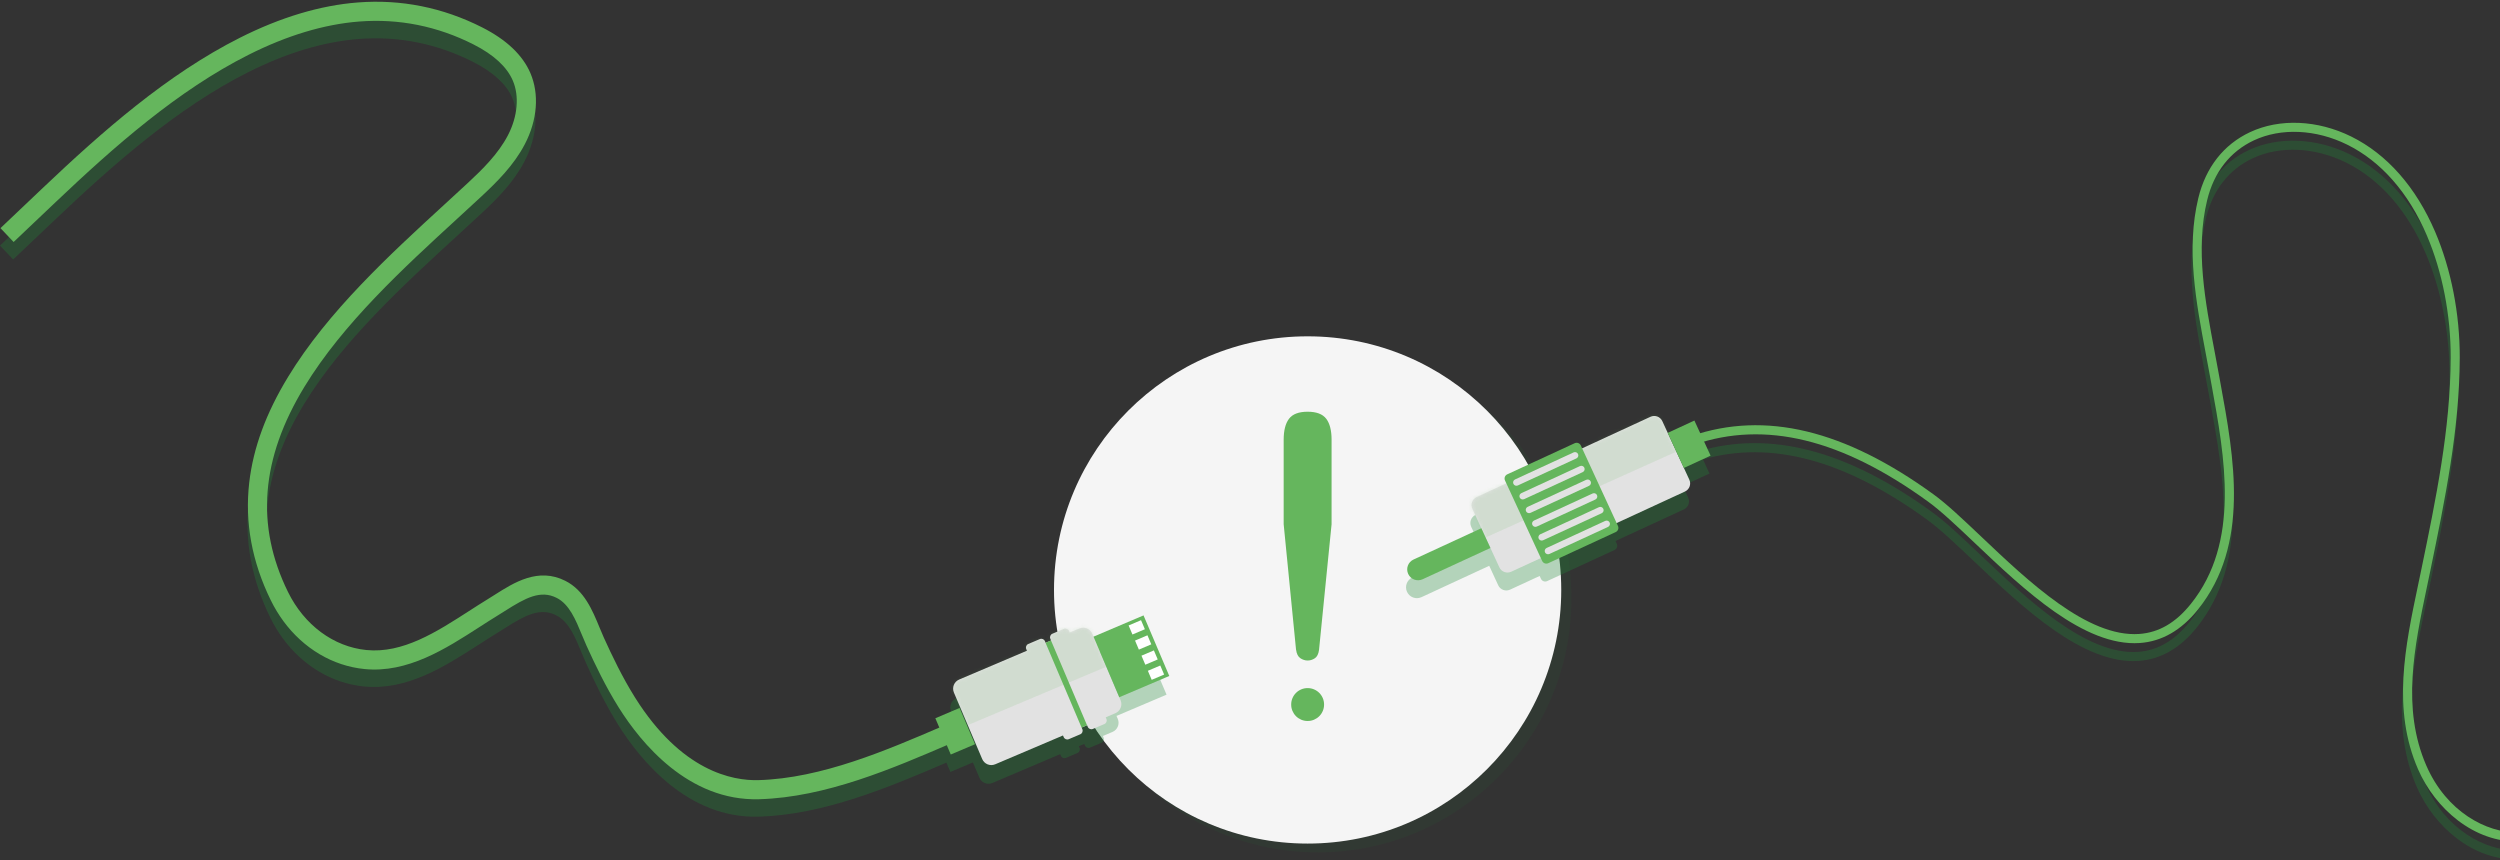 <svg width="680" height="234" viewBox="0 0 680 234" fill="none" xmlns="http://www.w3.org/2000/svg">
<rect x="0" y="0" width="680" height="234" fill="#333333" stroke="none"/>
<path opacity="0.08" d="M358.447 231.846C396.547 231.846 427.433 200.96 427.433 162.86C427.433 124.76 396.547 93.874 358.447 93.874C320.347 93.874 289.461 124.76 289.461 162.86C289.461 200.96 320.347 231.846 358.447 231.846Z" fill="#218838"/>
<path d="M355.673 229.452C393.773 229.452 424.659 198.566 424.659 160.466C424.659 122.366 393.773 91.48 355.673 91.48C317.574 91.48 286.688 122.366 286.688 160.466C286.688 198.566 317.574 229.452 355.673 229.452Z" fill="#F5F5F5"/>
<path opacity="0.31" d="M303.689 194.735L317.302 188.947L310.297 172.469L296.684 178.257L296.341 177.449C295.758 176.079 294.177 175.441 292.806 176.022L290.189 177.134L289.995 176.679C289.768 176.146 289.152 175.896 288.619 176.124L285.481 177.457C284.948 177.684 284.699 178.3 284.926 178.833L285.12 179.289L283.637 179.919L283.443 179.463C283.216 178.93 282.6 178.681 282.067 178.908L278.929 180.242C278.396 180.469 278.147 181.085 278.374 181.618L278.568 182.073L260.127 189.913C258.757 190.496 258.119 192.077 258.701 193.447L260.427 197.509L254.306 200.113L255.382 202.642C240.085 209.226 222.881 216.461 206.195 216.937C199.051 217.141 185.19 214.498 172.616 194.492C169.18 189.028 166.395 183.181 164.122 178.183C163.728 177.314 163.346 176.387 162.941 175.405C160.994 170.679 158.787 165.323 153.635 162.724C146.274 159.012 139.701 163.185 134.42 166.538C133.778 166.946 133.145 167.348 132.52 167.73C130.835 168.76 129.102 169.876 127.424 170.957C118.591 176.647 109.456 182.53 99.545 181.55C90.604 180.665 82.623 174.754 78.197 165.733C69.34 147.686 70.811 129.432 82.691 109.928C93.163 92.736 109.761 77.512 124.406 64.079C126.622 62.047 128.714 60.127 130.765 58.221C134.933 54.346 139.629 49.729 142.631 43.959C146.048 37.392 146.597 30.34 144.135 24.611C142.03 19.711 137.612 15.531 131.007 12.187C120.326 6.78 108.948 4.499 97.19 5.412C86.993 6.202 76.21 9.43 65.138 15.005C45.343 24.971 27.66 40.54 11.499 55.879L0 66.8L3.578 70.57L15.077 59.655C30.95 44.589 48.283 29.316 67.475 19.653C77.94 14.384 88.073 11.338 97.593 10.599C108.389 9.761 118.842 11.857 128.66 16.828C134.149 19.607 137.749 22.918 139.361 26.667C141.177 30.893 140.676 36.461 138.022 41.563C135.402 46.598 131.076 50.838 127.227 54.417C125.189 56.311 123.103 58.225 120.894 60.251C105.995 73.916 89.108 89.404 78.253 107.225C72.227 117.118 68.764 126.531 67.668 136.002C66.42 146.777 68.393 157.55 73.533 168.023C74.53 170.056 75.683 171.953 76.973 173.703C82.439 181.122 90.341 185.865 99.035 186.723C110.75 187.882 121.104 181.212 130.24 175.329C131.968 174.216 133.601 173.165 135.233 172.166C135.882 171.769 136.542 171.351 137.209 170.927C142.864 167.337 146.9 165.149 151.296 167.366C154.722 169.092 156.458 173.309 158.138 177.385C158.542 178.367 158.96 179.382 159.394 180.334C161.738 185.491 164.619 191.533 168.218 197.259C174.205 206.785 187.12 222.682 206.346 222.133C224.006 221.629 241.699 214.19 257.418 207.425L258.504 209.978L264.626 207.375L266.397 211.541C266.979 212.911 268.561 213.549 269.93 212.968L288.371 205.128L288.565 205.583C288.792 206.116 289.408 206.366 289.941 206.139L293.079 204.805C293.612 204.578 293.861 203.962 293.634 203.429L293.44 202.973L294.923 202.343L295.117 202.799C295.344 203.332 295.96 203.581 296.493 203.354L299.631 202.021C300.164 201.794 300.413 201.177 300.186 200.644L299.992 200.189L302.609 199.077C303.979 198.494 304.617 196.913 304.035 195.543L303.692 194.735H303.689Z" fill="#218838"/>
<path d="M295.88 197.718C296.107 198.252 296.723 198.501 297.256 198.274L300.393 196.94C300.927 196.713 301.176 196.097 300.949 195.564L300.755 195.108L303.372 193.997C304.741 193.414 305.38 191.832 304.798 190.463L297.105 172.37C296.522 171 294.941 170.362 293.571 170.944L290.954 172.055L290.76 171.6C290.533 171.067 289.917 170.818 289.384 171.045L286.247 172.378C285.713 172.605 285.464 173.221 285.691 173.754L285.885 174.21L284.402 174.84L284.208 174.384C283.981 173.851 283.365 173.602 282.832 173.829L279.694 175.163C279.161 175.39 278.912 176.006 279.139 176.539L279.333 176.994L260.892 184.834C259.523 185.417 258.885 186.999 259.466 188.368L267.159 206.461C267.742 207.831 269.323 208.469 270.693 207.887L289.133 200.047L289.327 200.503C289.554 201.036 290.171 201.285 290.704 201.058L293.841 199.725C294.374 199.498 294.624 198.882 294.397 198.349L294.203 197.893L295.686 197.263L295.88 197.718Z" fill="#E2E2E2"/>
<mask id="mask0_444_3316" style="mask-type:luminance" maskUnits="userSpaceOnUse" x="259" y="170" width="47" height="39">
<path d="M295.878 197.719C296.105 198.252 296.721 198.501 297.254 198.274L300.392 196.94C300.925 196.713 301.174 196.097 300.947 195.564L300.753 195.109L303.37 193.997C304.739 193.414 305.378 191.832 304.796 190.463L297.103 172.37C296.52 171 294.939 170.362 293.569 170.944L290.952 172.056L290.759 171.6C290.531 171.067 289.915 170.818 289.382 171.045L286.245 172.378C285.711 172.605 285.462 173.221 285.689 173.755L285.883 174.21L284.4 174.84L284.206 174.385C283.979 173.851 283.363 173.602 282.83 173.829L279.692 175.163C279.159 175.39 278.91 176.006 279.137 176.539L279.331 176.995L260.89 184.834C259.521 185.417 258.883 186.999 259.464 188.368L267.157 206.461C267.74 207.831 269.321 208.469 270.691 207.887L289.132 200.048L289.325 200.503C289.552 201.036 290.169 201.285 290.702 201.058L293.839 199.725C294.372 199.498 294.622 198.882 294.395 198.349L294.201 197.893L295.684 197.263L295.878 197.719Z" fill="white"/>
</mask>
<g mask="url(#mask0_444_3316)">
<path opacity="0.14" d="M263.04 197.321L303.558 180.24L295.87 165.863L255.018 183.799L258.701 193.451L263.04 197.321Z" fill="#65B65D"/>
</g>
<path d="M318.046 183.866L311.041 167.388L297.429 173.175L304.434 189.652L318.046 183.866Z" fill="#65B65D"/>
<path d="M311.407 171.151L310.361 168.69L306.982 170.127L308.028 172.587L311.407 171.151Z" fill="white"/>
<path d="M313.153 175.259L312.107 172.799L308.728 174.235L309.774 176.696L313.153 175.259Z" fill="white"/>
<path d="M314.903 179.369L313.857 176.908L310.478 178.345L311.524 180.806L314.903 179.369Z" fill="white"/>
<path d="M316.642 183.477L315.596 181.016L312.216 182.453L313.262 184.913L316.642 183.477Z" fill="white"/>
<path d="M295.668 197.262L285.868 174.207L284.386 174.837L294.186 197.892L295.668 197.262Z" fill="#65B65D"/>
<path d="M265.197 202.429L261.003 192.563L254.414 195.364L258.607 205.23L265.197 202.429Z" fill="#65B65D"/>
<path d="M77.097 168.958C75.808 167.208 74.655 165.311 73.658 163.278C68.518 152.805 66.545 142.032 67.792 131.257C68.889 121.786 72.352 112.373 78.378 102.48C89.232 84.659 106.119 69.171 121.018 55.505C123.227 53.48 125.313 51.566 127.352 49.672C131.201 46.093 135.527 41.853 138.146 36.818C140.801 31.716 141.302 26.148 139.485 21.922C137.875 18.173 134.273 14.862 128.785 12.083C118.966 7.112 108.513 5.016 97.717 5.853C88.198 6.591 78.065 9.638 67.6 14.908C48.407 24.571 31.074 39.845 15.202 54.91L3.703 65.825L0.126 62.053L11.626 51.138C27.786 35.798 45.469 20.229 65.264 10.264C76.336 4.689 87.119 1.461 97.316 0.669C109.076 -0.243 120.453 2.036 131.133 7.444C137.738 10.788 142.156 14.967 144.261 19.869C146.723 25.596 146.174 32.648 142.757 39.217C139.755 44.986 135.057 49.603 130.891 53.478C128.84 55.385 126.748 57.304 124.532 59.337C109.888 72.769 93.289 87.993 82.817 105.185C70.937 124.689 69.466 142.943 78.323 160.991C82.749 170.012 90.73 175.924 99.671 176.808C109.582 177.788 118.717 171.905 127.55 166.215C129.226 165.135 130.961 164.018 132.646 162.987C133.271 162.605 133.905 162.204 134.546 161.795C139.827 158.442 146.4 154.27 153.761 157.982C158.913 160.581 161.12 165.937 163.067 170.662C163.471 171.644 163.854 172.573 164.248 173.44C166.52 178.439 169.308 184.286 172.742 189.75C185.314 209.755 199.177 212.399 206.321 212.195C223.456 211.706 241.136 204.091 256.734 197.371L258.993 196.399L261.045 201.175L258.789 202.145C242.762 209.049 224.595 216.874 206.468 217.392C187.243 217.941 174.327 202.044 168.34 192.518C164.741 186.792 161.86 180.75 159.516 175.593C159.082 174.641 158.664 173.626 158.26 172.644C156.58 168.568 154.844 164.351 151.418 162.625C147.022 160.406 142.986 162.594 137.331 166.186C136.663 166.61 136.006 167.028 135.355 167.425C133.722 168.424 132.09 169.474 130.362 170.588C121.226 176.471 110.871 183.141 99.157 181.982C90.463 181.122 82.561 176.38 77.094 168.962L77.097 168.958Z" fill="#65B65D"/>
<path opacity="0.31" d="M684.372 231.304C676.032 231.352 665.153 225.746 659.649 213.12C652.857 197.541 656.39 180.77 659.801 164.552C660.062 163.314 660.322 162.08 660.575 160.851L660.771 159.909C664.653 141.142 668.669 121.732 668.734 102.193C668.773 90.273 666.398 78.104 662.044 67.931C656.838 55.766 648.932 46.795 639.177 41.989C630.029 37.481 619.756 37.043 611.696 40.816C604.517 44.176 599.651 50.381 597.625 58.757C594.278 72.599 597.01 87.062 599.654 101.049C599.993 102.845 600.329 104.626 600.649 106.388C600.822 107.344 601 108.306 601.177 109.278C604.874 129.439 609.062 152.29 595.612 169.112C591.495 174.26 586.886 176.94 581.52 177.309C567.492 178.271 551.476 163.075 538.607 150.863C533.591 146.103 529.26 141.993 525.581 139.324C502.363 122.481 481.586 117.027 462.161 122.695L460.574 119.259L453.303 122.615L451.83 119.422C451.269 118.208 449.831 117.678 448.616 118.238L430.026 126.819L429.665 126.035C429.374 125.407 428.629 125.132 428 125.422L409.655 133.89C409.026 134.181 408.752 134.926 409.042 135.555L409.403 136.338L401.346 140.058C400.132 140.618 399.601 142.057 400.162 143.271L402.581 148.511L384.157 157.068C382.675 157.752 382.03 159.506 382.713 160.988C383.397 162.469 385.151 163.115 386.633 162.432L405.066 153.896L407.516 159.202C408.077 160.416 409.515 160.946 410.73 160.386L418.787 156.666L419.148 157.45C419.439 158.079 420.184 158.353 420.813 158.064L439.158 149.595C439.786 149.304 440.061 148.559 439.771 147.931L439.41 147.147L458 138.566C459.214 138.006 459.745 136.567 459.184 135.353L458.083 132.967L457.711 132.158L464.981 128.802L463.208 124.958C481.759 119.692 501.726 125.062 524.136 141.319C527.684 143.893 531.961 147.951 536.914 152.651C550.133 165.194 566.584 180.805 581.692 179.768C587.7 179.355 593.032 176.288 597.541 170.65C611.693 152.95 607.395 129.511 603.604 108.832C603.427 107.863 603.25 106.901 603.077 105.948C602.755 104.18 602.419 102.392 602.078 100.591C599.485 86.859 596.8 72.663 600.025 59.335C601.868 51.712 606.267 46.08 612.744 43.046C620.131 39.587 629.608 40.018 638.092 44.198C647.31 48.741 654.811 57.282 659.782 68.9C664.005 78.772 666.311 90.591 666.272 102.185C666.208 121.476 662.218 140.761 658.36 159.409L658.165 160.351C657.911 161.576 657.652 162.807 657.392 164.042C653.897 180.642 650.285 197.802 657.392 214.103C659.758 219.531 663.58 224.453 668.154 227.963C673.142 231.792 678.756 233.798 684.387 233.766L684.373 231.302L684.372 231.304Z" fill="#218838"/>
<path d="M452.145 114.55L459.498 130.479C460.059 131.693 459.528 133.131 458.314 133.692L411.045 155.512C409.83 156.072 408.392 155.542 407.831 154.328L400.479 138.399C399.918 137.184 400.448 135.746 401.662 135.185L448.931 113.366C450.146 112.805 451.584 113.335 452.145 114.55Z" fill="#E2E2E2"/>
<mask id="mask1_444_3316" style="mask-type:luminance" maskUnits="userSpaceOnUse" x="400" y="113" width="60" height="43">
<path d="M452.144 114.55L459.497 130.479C460.058 131.693 459.527 133.132 458.313 133.692L411.044 155.512C409.829 156.072 408.391 155.542 407.83 154.328L400.478 138.399C399.917 137.184 400.447 135.746 401.661 135.185L448.93 113.366C450.145 112.805 451.583 113.335 452.144 114.55Z" fill="white"/>
</mask>
<g mask="url(#mask1_444_3316)">
<path opacity="0.14" d="M456.696 122.511L400.791 147.673L396.251 133.717L416.093 118.921L454.093 108.496L456.696 122.511Z" fill="#65B65D"/>
</g>
<path d="M429.98 121.164L440.087 143.058C440.377 143.687 440.102 144.432 439.473 144.722L421.128 153.191C420.499 153.482 419.754 153.206 419.464 152.578L409.357 130.683C409.066 130.055 409.342 129.31 409.971 129.019L428.316 120.551C428.944 120.26 429.689 120.535 429.98 121.164Z" fill="#65B65D"/>
<path d="M437.824 142.123C438.033 142.575 437.835 143.111 437.384 143.32L421.441 150.679C420.989 150.888 420.454 150.69 420.244 150.239C420.035 149.787 420.233 149.252 420.685 149.043L436.628 141.683C437.079 141.474 437.615 141.672 437.824 142.123Z" fill="#E2E2E2"/>
<path d="M436.105 138.397C436.314 138.849 436.116 139.385 435.665 139.594L419.722 146.953C419.271 147.162 418.735 146.964 418.526 146.513C418.317 146.061 418.515 145.526 418.966 145.316L434.909 137.957C435.36 137.748 435.896 137.946 436.105 138.397Z" fill="#E2E2E2"/>
<path d="M434.385 134.67C434.594 135.121 434.396 135.657 433.944 135.866L418.001 143.226C417.55 143.435 417.014 143.237 416.805 142.785C416.596 142.334 416.794 141.798 417.245 141.589L433.188 134.23C433.64 134.02 434.175 134.218 434.385 134.67Z" fill="#E2E2E2"/>
<path d="M432.664 130.944C432.873 131.395 432.675 131.931 432.224 132.14L416.281 139.5C415.829 139.709 415.293 139.511 415.084 139.059C414.875 138.608 415.073 138.072 415.525 137.863L431.467 130.503C431.919 130.294 432.455 130.492 432.664 130.944Z" fill="#E2E2E2"/>
<path d="M430.943 127.218C431.152 127.669 430.954 128.205 430.503 128.414L414.56 135.773C414.109 135.982 413.573 135.784 413.364 135.333C413.155 134.882 413.353 134.346 413.804 134.137L429.747 126.777C430.198 126.568 430.734 126.766 430.943 127.218Z" fill="#E2E2E2"/>
<path d="M429.224 123.492C429.433 123.943 429.235 124.479 428.784 124.688L412.841 132.047C412.39 132.256 411.854 132.058 411.645 131.607C411.436 131.156 411.634 130.62 412.085 130.411L428.028 123.051C428.479 122.842 429.015 123.04 429.224 123.492Z" fill="#E2E2E2"/>
<path d="M402.917 143.683L405.393 149.045L386.95 157.559C385.468 158.243 383.714 157.597 383.03 156.115C382.346 154.634 382.992 152.879 384.474 152.195L402.917 143.681V143.683Z" fill="#65B65D"/>
<path d="M453.604 117.747L458.009 127.289L465.279 123.933L460.874 114.391L453.604 117.747Z" fill="#65B65D"/>
<path d="M460.011 118.605C480.142 111.711 501.694 116.894 525.898 134.452C529.577 137.122 533.908 141.232 538.925 145.992C551.793 158.203 567.81 173.401 581.838 172.438C587.203 172.069 591.813 169.387 595.929 164.24C609.38 147.417 605.19 124.567 601.494 104.407C601.315 103.436 601.14 102.473 600.966 101.517C600.647 99.755 600.31 97.974 599.971 96.178C597.329 82.19 594.596 67.728 597.942 53.885C599.968 45.51 604.834 39.305 612.013 35.944C620.072 32.171 630.346 32.61 639.494 37.117C649.249 41.923 657.155 50.895 662.362 63.06C666.715 73.233 669.09 85.4 669.051 97.322C668.986 116.861 664.97 136.271 661.088 155.038L660.893 155.98C660.638 157.208 660.379 158.442 660.119 159.681C656.707 175.899 653.175 192.67 659.966 208.249C665.47 220.875 676.349 226.48 684.689 226.433L684.703 228.898C679.072 228.93 673.457 226.923 668.469 223.095C663.896 219.585 660.073 214.662 657.708 209.235C650.602 192.933 654.213 175.773 657.708 159.174C657.968 157.939 658.227 156.708 658.481 155.483L658.676 154.541C662.535 135.893 666.524 116.607 666.588 97.316C666.626 85.724 664.321 73.903 660.098 64.032C655.127 52.415 647.626 43.873 638.407 39.33C629.924 35.15 620.448 34.719 613.06 38.178C606.583 41.21 602.184 46.843 600.341 54.467C597.116 67.794 599.801 81.991 602.394 95.722C602.735 97.524 603.073 99.31 603.392 101.08C603.565 102.032 603.741 102.995 603.92 103.964C607.712 124.642 612.009 148.082 597.857 165.782C593.348 171.418 588.016 174.487 582.008 174.899C566.9 175.937 550.449 160.326 537.23 147.783C532.277 143.083 528 139.023 524.452 136.451C500.945 119.397 480.127 114.324 460.81 120.94L460.011 118.608V118.605Z" fill="#65B65D"/>
<path d="M351.552 189.891C351.785 189.348 352.103 188.875 352.509 188.469C352.913 188.065 353.388 187.745 353.931 187.512C354.474 187.28 355.055 187.163 355.676 187.163C356.296 187.163 356.878 187.28 357.42 187.512C357.963 187.745 358.437 188.063 358.842 188.469C359.247 188.875 359.567 189.348 359.799 189.891C360.032 190.434 360.148 191.015 360.148 191.636C360.148 192.256 360.032 192.838 359.799 193.38C359.567 193.923 359.248 194.397 358.842 194.802C358.438 195.208 357.963 195.527 357.42 195.759C356.878 195.992 356.296 196.108 355.676 196.108C355.055 196.108 354.474 195.992 353.931 195.759C353.388 195.527 352.915 195.208 352.509 194.802C352.103 194.398 351.785 193.923 351.552 193.38C351.32 192.838 351.203 192.256 351.203 191.636C351.203 191.015 351.32 190.434 351.552 189.891ZM362.191 119.627C362.191 117.081 361.703 115.171 360.73 113.897C359.756 112.625 358.071 111.988 355.674 111.988C353.278 111.988 351.592 112.625 350.619 113.897C349.646 115.171 349.158 117.081 349.158 119.627V142.589L352.528 176.784V176.694C352.678 177.834 353.068 178.612 353.697 179.031C354.326 179.451 354.985 179.66 355.674 179.66C356.364 179.66 357.015 179.458 357.63 179.053C358.243 178.649 358.625 177.893 358.775 176.784L362.189 142.589V119.627H362.191Z" fill="#65B65D"/>
</svg>
